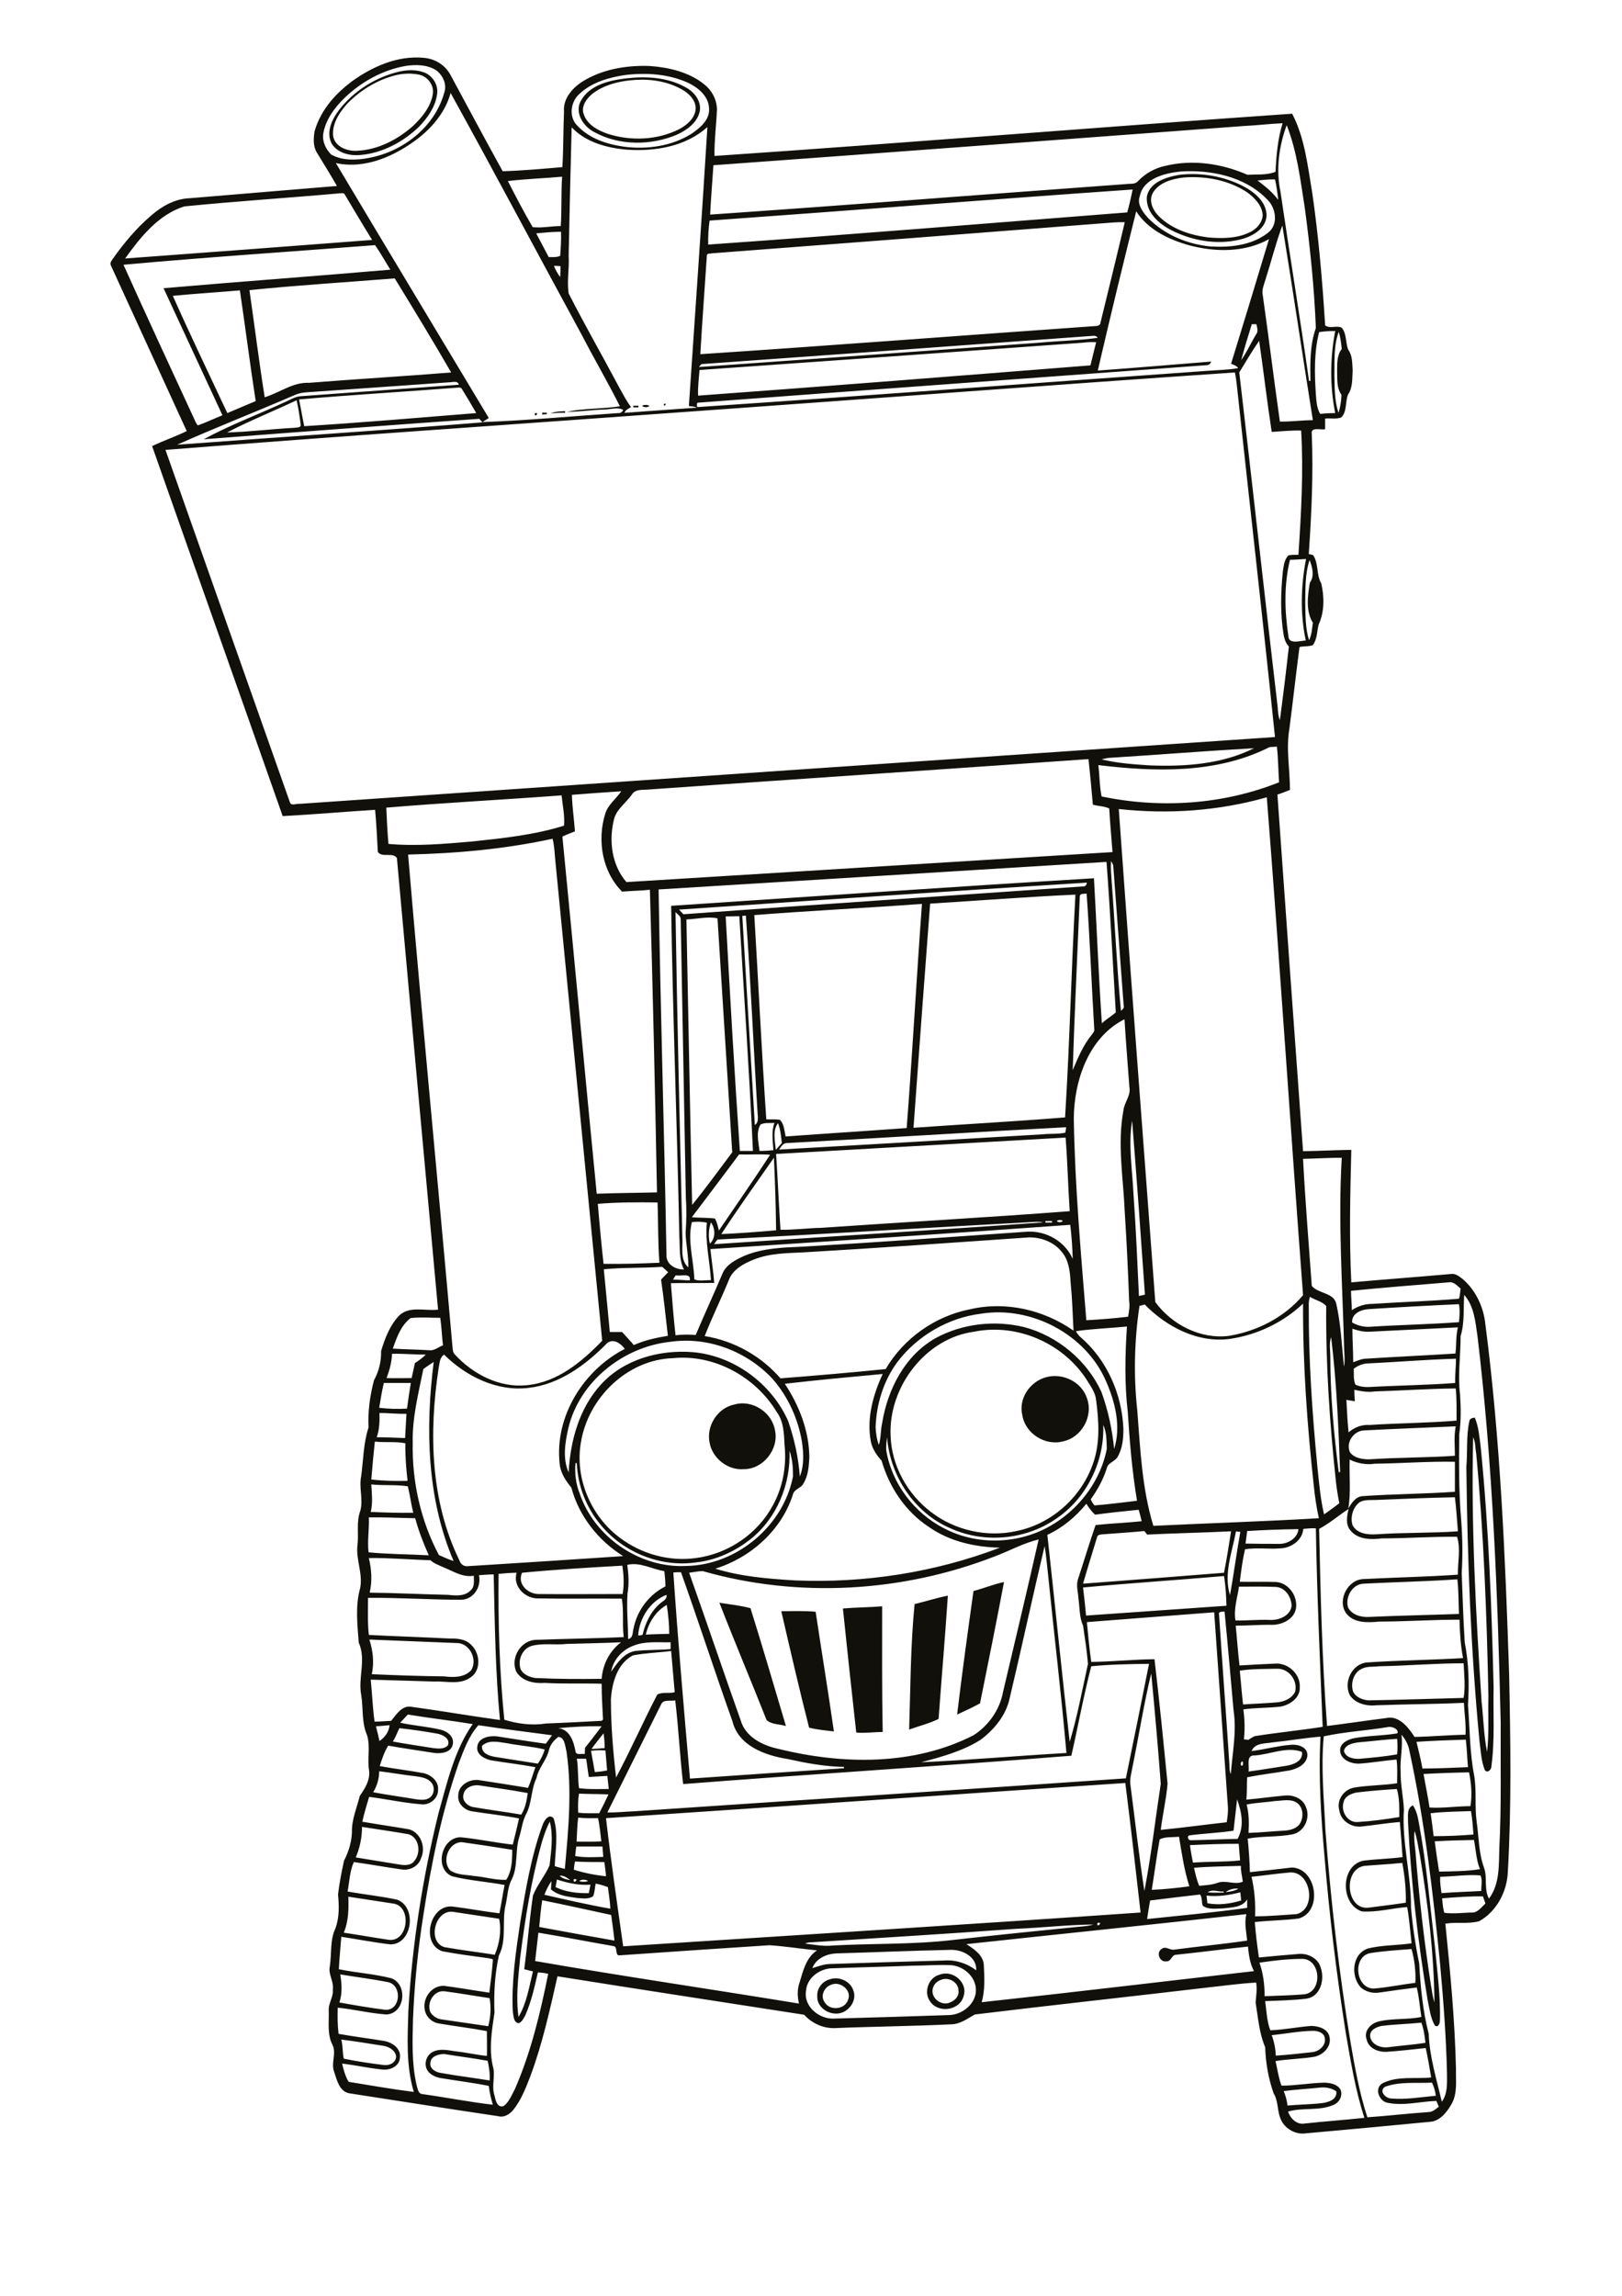 <?xml version="1.0" encoding="utf-8"?>
<!-- Generator: Adobe Illustrator 21.0.2, SVG Export Plug-In . SVG Version: 6.00 Build 0)  -->
<svg version="1.2" baseProfile="tiny" id="Layer_1" xmlns="http://www.w3.org/2000/svg" xmlns:xlink="http://www.w3.org/1999/xlink"
	 x="0px" y="0px" viewBox="0 0 595 842" overflow="scroll" xml:space="preserve">
<g>
	<path fill="#12100B" d="M304.9,727.9c-2.5,0.8-4.1,4.1-2.4,6.4c1.9,3.3,7.5,2.7,8.6-0.9C312.6,729.9,308.1,726.4,304.9,727.9
		 M304.4,725.9c3.4-1.2,7.7,0.7,8.7,4.3c1.3,3.6-1.8,7.7-5.4,8.2c-3.8,0.6-8.1-2.3-7.9-6.3C299.6,729.2,301.7,726.6,304.4,725.9
		 M345.2,726.1c-1.6,0.5-2.9,1.9-3.1,3.6c-0.5,3.4,3.6,6.2,6.6,4.6c1.7-0.7,3.2-2.3,2.9-4.3C351.6,727,348,724.9,345.2,726.1
		 M344.7,724.2c4.7-1.9,10.4,2.8,8.8,7.8c-1.3,5.2-8.9,6.5-12.1,2.3C338.6,730.9,340.5,725.2,344.7,724.2 M518.9,671.5
		c-0.3,2.4,0,4.7,0.3,7.1c1.3,16.7,3.2,33.4,5.8,50c0.3,1.9,0.6,3.9,1.2,5.8c-0.2-18.2-2.4-36.3-5.4-54.3
		C520.2,677.3,519.9,674.3,518.9,671.5 M516.5,668.2c0.1-2.1-0.6-5,1.8-6.1c1.3,1.9,1.8,4.2,2.2,6.5c2.8,15.1,4.1,30.4,5.9,45.6
		c0.8,8.9,2.1,17.9,1.8,26.9c0,0.9-0.6,2.6-1.8,1.8c-1.7-2.8-2-6.2-2.7-9.4C520.1,711.9,517.6,690.1,516.5,668.2 M286.6,590.9
		c4.2,0,8.4-0.2,12.6,0.2c2.2,14.6,4.6,29.3,6.7,43.9c-3-0.4-6.1-0.6-9.1-1.4C293.2,619.5,289.9,605.2,286.6,590.9 M309.2,589.9
		c4.8-0.4,9.6-0.4,14.4-0.8c0,15.4-0.1,30.7,0.2,46.1c-3.2,0-6.5,0.5-9.7,0.2C312.4,620.3,310.8,605.1,309.2,589.9 M263.9,587.8
		c3.8,0.6,7.7,1,11.4,2c4.5,14.3,8.7,28.8,13,43.2c-2.3-0.7-5.3-0.5-7.1-2.2C275.5,616.4,269.5,602.2,263.9,587.8 M335.5,588.3
		c4.1-1,8.1-2.3,12.2-3.1c-1,15.1-2.3,30.1-3.4,45.2c-3.4,1.7-7.2,2.6-10.8,3.9C334,618.9,334,603.5,335.5,588.3 M357.1,583.5
		c3.8-1,7.4-2.5,11.2-3.3c-2.8,14.8-5.8,29.7-8.8,44.5c-2.7,1.5-5.6,2.8-8.4,4.1C352.9,613.7,355,598.6,357.1,583.5 M540.4,527.1
		c-0.8,32.4,1,64.8,3.1,97.1c0.7,6.1,0.8,12.3,2,18.3c0.8-6.7,0.3-13.5,0.5-20.3c-0.6-29.8-1.7-59.6-4.5-89.3
		C541.1,531,541.3,528.9,540.4,527.1 M539,521.2c0.1-1,1.2-1.2,2-1.3c1.5,3.5,1.7,7.4,2.2,11.1c2.9,29.2,4,58.5,4.7,87.8
		c-0.2,9.6,0.5,19.3-0.8,28.9c0.1,1.2-1.4,2.8-2.4,1.5c-1.4-3.4-1.5-7.3-2-10.9c-3.2-33.4-4.4-66.9-4.8-100.3
		C538.4,532.3,537.8,526.7,539,521.2 M269.4,515.1c6.5-1.9,13.8,2.8,14.9,9.5c1.5,6.9-4.4,14.3-11.5,14.2c-5.8,0.5-11.5-4-12.5-9.7
		C259,522.9,263.3,516.3,269.4,515.1 M383.7,505.1c6-1.7,13,1.6,15,7.6c2.5,6.6-1.9,14.5-8.7,15.9c-6.6,1.8-14-2.9-15-9.7
		C373.6,512.9,377.8,506.7,383.7,505.1 M190,152.2C190.3,152.5,190.3,152.5,190,152.2 M196.1,151.7
		C197.9,150.6,196.5,153.6,196.1,151.7 M198.9,151.3c0.6,0,1.1,0.1,1.7,0.1c0,0.1,0,0.4,0,0.5c-0.6,0-1.1,0.1-1.7,0.1
		C198.9,151.8,198.9,151.5,198.9,151.3 M202,151.6c1.7-0.7,3.5-0.7,5.3-0.8c0,0.2,0,0.5,0,0.6C205.5,151.3,203.8,151.5,202,151.6
		 M235.6,148.8c0.7-0.4,1.8-0.4,2.6,0C237.9,149.5,235.9,149.5,235.6,148.8 M232.3,148.8c0.6,0,1.3,0,1.9,0c0,0.1,0,0.5,0,0.6
		c-0.6,0-1.3,0-1.9,0C232.3,149.3,232.3,149,232.3,148.8 M243.5,148.2C245,147.4,243.6,149.8,243.5,148.2 M250.9,147.8
		C251.2,148,251.2,148,250.9,147.8 M434.2,65.1c-4.1,0.5-8.7,1.7-11.1,5.3c-2,3.1-0.2,6.8,2.2,9.1c4.9,4.7,11.6,6.8,18.1,7.6
		c5.2,0.4,10.8,0.4,15.6-2.2c2.2-1.2,4.1-3.4,4.2-6.1c-0.3-3.6-3.1-6.4-5.9-8.4C450.5,66,442.2,64.5,434.2,65.1 M432.7,64.1
		c7.9-0.9,16.1,0.5,23.2,4.1c4.2,2.2,8.8,5.8,8.7,11c-0.3,4.5-4.6,7.1-8.4,8.3c-8.2,2.4-17.2,1.2-24.9-2.3
		c-5.2-2.3-11.1-6.7-10.6-13.1C421.7,66.8,427.9,64.9,432.7,64.1 M230.9,29.5c-4.8,0.5-9.7,1.9-13.6,4.9c-2.2,1.8-4.3,4.7-3.1,7.7
		c1.4,3.8,5.3,5.8,8.8,7c8.5,2.7,18.1,2.3,26.1-1.7c3-1.6,6.1-4.2,6.1-7.9c-0.2-3.5-3.3-5.9-6.2-7.3C243.4,29.4,237,28.8,230.9,29.5
		 M230.1,28.7c7.1-0.8,14.8-0.3,21.2,3.2c3.2,1.6,6.1,5.1,5.4,8.9c-0.9,4.2-4.7,6.9-8.4,8.6c-9.5,4-21,4.1-30.2-0.9
		c-4-2-7.4-7-5.1-11.4C216.3,31,223.8,29.4,230.1,28.7 M145.1,27.6c-6.7,1.7-12.8,5.4-17.6,10.3c-2.9,3.2-5.7,7.3-5.3,11.9
		c0.6,4,5.1,5.7,8.7,5.5c7.6-0.3,14.8-4,20.5-9c3.4-3.2,6.7-7.2,7.4-12c0.4-3.1-1.9-6.2-5-6.9C151,26.8,148,26.9,145.1,27.6
		 M146.7,26.2c2.9-0.6,5.9-0.7,8.7,0.3c3.3,1.1,5.6,4.8,4.9,8.3c-0.7,4.6-3.5,8.5-6.7,11.8c-6,5.7-13.8,9.8-22.1,10.3
		c-3.8,0.2-8.4-1.1-10.1-4.8c-1.7-4.1,0.5-8.5,3-11.8C129.9,33.2,138,28.2,146.7,26.2 M470.9,766.9c0.7,1.7,1.2,3.5,1.4,5.3
		c4.2-0.4,8.5-0.4,12.7-0.9c2.3-0.3,5.6-1.3,5.2-4.3c-1.7-1.2-3.8-1.6-5.9-1.4C479.8,766.1,475.3,766.3,470.9,766.9 M508.1,765.3
		c-2.4,1.5,0.1,4.2,2.1,4.3c5.5,0.5,11-0.5,16.5-1c-0.2-1.7-0.7-3.3-1.4-4.8C519.7,764.1,513.6,763.3,508.1,765.3 M157.9,756.5
		c-0.4,2.1,1.8,3.4,3.6,3.7c6,1.1,12.1,1.8,18.1,2.8c0.2-2.4-0.2-4.8-0.7-7.2c-5.3-1-10.6-1.6-15.9-2.5
		C160.9,753.3,158,754.1,157.9,756.5 M125.2,748c0.6,2.3,0.4,4.7,0.9,7c4.8,1,9.6,1.7,14.4,2.3c2.2,0.4,4.8-0.7,4.8-3.2
		c-0.4-2.4-3-3.7-5.3-3.9C135.1,749.4,130.1,748.6,125.2,748 M466.5,746.4c0.9,2.4,1.4,4.9,1.5,7.5c4.5-0.3,9-0.8,13.5-1.3
		c2.4-0.3,4.9-2.4,4.5-5c-0.2-2.2-2.8-2.9-4.6-2.8C476.4,744.9,471.4,745.9,466.5,746.4 M506.8,743c-1.9,0.4-4.2,1.4-4.2,3.6
		c0.2,3.2,3.9,4.6,6.7,4.2c4.5-0.6,9.1-0.9,13.6-1.6c-0.3-2.5-0.6-5-1.5-7.4C516.5,742.3,511.6,742.4,506.8,743 M157.9,738
		c0.9,1.4,2.4,2.4,4.1,2.6c5.7,0.8,11.4,1.7,17.1,2.5c0.9-3.4,1.1-6.9,0.5-10.3c-5.5-0.8-11-1.8-16.5-2.5
		C159.1,729.8,156.4,734.6,157.9,738 M124.8,724.1c0.6,3.4,0.8,7-0.3,10.3c5.6,1,11.3,2,17,2.7c5.4,0.1,6.1-8.7,1.1-10.1
		C136.7,725.8,130.7,725.1,124.8,724.1 M334.9,720.9c-10.2,0.4-20.3,0.6-30.5,1c-4.2,0.5-8.4,3.7-8.7,8.1
		c-1.1,5.8,4.9,10.7,10.4,10.3c14.1-0.4,28.3-0.8,42.4-1.3c4.8-0.3,9.6-4.3,9.5-9.3c-0.1-4.9-4.7-8.8-9.4-9
		C344,720.5,339.5,720.9,334.9,720.9 M462,719.8c1.4,3.9,1.9,8.1,1.9,12.3c4.9-0.2,9.7-0.3,14.6-0.7c6.7-0.9,6.1-12.7-0.6-13
		C472.6,718.4,467.3,719,462,719.8 M502.6,716.3c-6.5,1.3-5.4,12.8,1.2,13c5.2-0.4,10.3-1.5,15.4-2.1c0.2-4.2-0.3-8.4-1.4-12.4
		C512.7,715.2,507.6,715.5,502.6,716.3 M306.7,716.4c-3.6,0.2-7.4,1.9-8.7,5.4c2-0.6,4-1.4,6.1-1.5c14.1-0.5,28.3-0.9,42.4-1.3
		c4.2-0.3,8.3,1.1,11.6,3.6c0.3-5-5.2-7.7-9.5-7.5C334.6,715.4,320.7,716,306.7,716.4 M197.5,708.8c-0.4,3.5-0.8,6.9-1.2,10.4
		c32.2,5.6,64.5,10.3,96.8,15.6c-0.6-2.5-0.7-5.2,0.2-7.7c1.3-4.3,2.4-9.2,6.4-11.8c-5.8-0.6-11.6-1.5-17.4-1.9
		c-18.3,1.2-36.6,2.4-54.9,3.7c-2.1,0.3-0.5-3.3-2.5-3.4C215.7,712.1,206.6,710.3,197.5,708.8 M372.5,707.4
		c-24.8,1.8-49.6,3.3-74.4,4.9c-1,0-1.9,0.1-2.8,0.5c3.4,0.4,6.8,1.1,10.2,0.7c14.9-0.8,29.8-0.3,44.7-2.1
		c14.9-1.7,29.9-3.2,44.8-4.7c2.1-0.2,4.2-0.3,6.1-0.9C391.6,705.9,382.1,707,372.5,707.4 M402.6,705.2
		C402.1,707.5,404.9,704.7,402.6,705.2 M354.5,713c2.8,1.8,6.2,4,6.4,7.7c0.2,4.5,0.5,9.2-0.8,13.6c33.3-3.6,66.6-7.6,99.9-11.4
		c-1.5-2.8-1.9-5.9-2.2-9c-8.8,0.9-17.6,2.1-26.4,3c-1.6,0-1.8,2.6-3.5,2.4c-2.5,0.5-3.9-3.3-1.8-4.5c1.5-1.3,3.1,0.6,4.8,0.2
		c8.9-1.2,17.8-2,26.6-3.3c-0.3-3.2-1.1-6.4-0.3-9.7C423,705.8,388.8,709.3,354.5,713 M163,714.1c6.1,1.1,12.3,1.8,18.5,2.8
		c1.7-4.1,2.5-8.7,1.6-13.2c-5.5-0.8-11.1-1.7-16.6-2.5C159.7,699.9,156.5,712,163,714.1 M198.9,696.9c-0.5,3.2-0.8,6.5-1.1,9.8
		c9.2,1.7,18.4,3.4,27.6,5c-0.3-3.1-0.8-6.3-1.2-9.4C215.8,700.5,207.4,698.6,198.9,696.9 M529,696.2c0.2,1.8,0.3,3.6,0.8,5.3
		c3.6,0.5,7.2-0.1,10.8-0.1c1.8-0.4,3-2.1,4.3-3.3c-0.3-0.9-0.6-1.7-0.9-2.6C539,695.4,534,695.8,529,696.2 M127.8,695.6
		c0.1,4.4,0.1,9-1.7,13.2c5.5,0.8,10.9,1.8,16.4,2.6c7.3,1.1,8.8-12.5,1.6-13.3C138.7,697.3,133.2,696.4,127.8,695.6 M457,695.3
		C457.3,695.5,457.3,695.5,457,695.3 M421.9,697c-0.4,2.3-0.8,4.6-1.1,6.8c12.3-1.3,24.5-2.4,36.7-4.1c0-1,0-2.1,0-3.1
		c-1.8,3-5.7,2.9-8.8,3.3c-2.5,0-5.4,0.6-7.5-1c-0.5-1.3-0.1-3-1-4.1C434.2,695.5,428.1,696.2,421.9,697 M442.6,695.2
		c0.1,0.9,0.2,1.9,0.3,2.8c4.1,0.8,8.4,0.2,12.4-1c-0.1-1-0.2-2-0.3-3C451,695,446.8,695.7,442.6,695.2 M443,694
		c1.9,0.2,3.9,0.1,5.9,0.1l0-0.4C446.9,693.9,444.8,692.7,443,694 M449.6,693.9c1.6-0.1,3.2-0.4,4.7-1.2
		C452.6,692.4,450.9,693,449.6,693.9 M199.7,694.9c8,1.8,16.1,3.7,24.2,5.1c-0.1-2.6-0.6-5.3-0.9-7.9c-1.5-0.6-3-1-4.5-1.3
		c-0.3,1.5-0.3,3.1-0.9,4.6c-1.6,1.2-3.8,0.8-5.7,0.7c-3.4-0.5-7.1-0.8-9.8-3.2c0.1-1,0.1-2,0.2-3
		C201.2,691.4,200.4,693.1,199.7,694.9 M212.5,689.9c1,0.3,2.2,0.3,3.2,0C215.1,689.2,213,689.2,212.5,689.9 M204.3,689.3
		c-0.2,0.9-0.3,1.9-0.5,2.8c3.8,1.8,8,2.3,12.2,2.2c0.2-1,0.4-2.1,0.6-3.1C212.4,691.5,208.2,690.6,204.3,689.3 M210.5,689.2
		C210,691.5,212.9,688.7,210.5,689.2 M209.5,689.3C209.7,689.5,209.7,689.5,209.5,689.3 M205.3,687.9c1,1.1,2.5,1.4,3.9,1.6
		C208,688.7,206.8,687.7,205.3,687.9 M528.3,688.3c-0.1,2,0.2,4,0.5,6c4.8-0.4,9.7-0.5,14.6-0.8c-0.1-1.9,0.5-4-0.3-5.7
		C538.2,687.4,533.2,688.2,528.3,688.3 M459.1,688.3c1.1,4.8,1.5,9.6,1.3,14.5c5.1,0,10.2-0.5,15.2-0.8c7.4-1.8,5.4-15.5-2.2-15.3
		C468.6,687.1,463.9,687.8,459.1,688.3 M438,685c0.5,2.2,1,4.5,1.9,6.6c2.3-0.2,4.6-0.3,6.8-1.1c3-1.1,6.2,0.9,9.2-0.4
		c-0.2-1.9-0.8-3.8-0.7-5.8C449.4,684.5,443.7,684.5,438,685 M500.5,684.3c-8,1.2-6.7,16.5,1.7,15.3c4.5-0.6,9-1.1,13.5-1.8
		c0.1-4.9-0.4-9.8-1.3-14.6C509.8,683.7,505.2,683.9,500.5,684.3 M210.9,682.7c-0.2,1-0.3,2-0.4,3c3.8,1.2,7.8,2,11.8,2.4
		c-0.1-1.7-0.4-3.5-0.6-5.2C218.1,682.9,214.5,682.9,210.9,682.7 M211.4,677.2c-0.2,1.2-0.3,2.4-0.4,3.5c3.4,0.6,6.9,0.4,10.3,0.3
		c-0.1-1.3-0.2-2.6-0.3-3.8C217.8,677.2,214.6,677.2,211.4,677.2 M436.5,676.7c0.3,2.2,0.7,4.3,1.1,6.4c5.8-0.4,11.6-0.2,17.3-0.8
		c-0.2-2-0.3-4.1-0.5-6.1C448.4,676.2,442.5,676.4,436.5,676.7 M165.1,685.9c2.5,1.8,5.8,1.6,8.7,2.1c4,0.3,7.9,1.6,11.9,1.4
		c2.1-3.2,2.2-7.3,2.2-11c-6.1-1-12.3-1.9-18.5-2.8C164.5,675.6,162,682.5,165.1,685.9 M526.3,675.3c0.5,3.7,1,7.4,1.6,11.1
		c5-0.1,10.1-0.1,15-0.9c-1.4-3.4-1.5-7.1-2.2-10.7C535.9,674.9,531.1,675,526.3,675.3 M425.4,674.6c-1.1,6.1-1.9,12.3-2.9,18.5
		c4.6-0.2,9.2-0.7,13.8-1.3c-1.9-5.9-2.8-12.1-3.8-18.2C430.2,673.9,427.4,673.5,425.4,674.6 M132.8,670c0,3.9-0.8,7.7-2.3,11.2
		c5.3,0.9,10.6,1.7,16,2.6c1.8,0.3,4.1,0.5,5.4-1.2c2.6-2.9,2-8.6-2-9.9C144.2,671.7,138.5,670.9,132.8,670 M201.7,668.1
		c-1.3,2.3-2.1,4.9-2.9,7.4c-3.9,13.9-6.2,28.2-8,42.6c-0.7,7.2-1.6,14.4-0.6,21.6c3-5,3.9-11,5.3-16.7c-1.1-0.3-2.2-0.5-3.2-0.8
		c1.2-9,1.9-18,3.2-27c1.5-3.9,4.4-7.2,6.1-11.1C202.2,678.8,203,673.3,201.7,668.1 M211.5,675.4c3,0,6.1,0.1,9.1-0.1
		c-0.4-2.9-0.6-5.7-1.2-8.5c-2.4,0-4.9,0.1-7.3-0.2C211.7,669.4,211.7,672.4,211.5,675.4 M524.8,665c0.4,2.8,0.8,5.6,1.1,8.4
		c4.9,0,9.8-0.2,14.6-0.6c-0.2-2.9-0.4-5.8-0.9-8.6C534.6,664.4,529.7,664.4,524.8,665 M467.9,660.5c-3.5,0.5-7.1,0.6-10.6,1.3
		c0.9,3.4,0.9,6.9,0.7,10.4c4.3-0.1,8.5-0.6,12.8-0.8c2-0.1,4.2-0.5,5.7-2.1c1.8-2.3,1.8-6.3-0.7-8.1
		C473.5,659.6,470.5,660.4,467.9,660.5 M453.8,659.9c-0.4,3.8-0.9,7.7-1.3,11.5c-5.3,0.8-10.7,1-16.1,1.7c-1.1,0.1-0.6,1.9,0.4,1.8
		c5.7-0.1,11.5-0.4,17.2-0.5C456.5,669.7,455.5,664.6,453.8,659.9 M212.4,657.8c-0.4,2.3-0.4,4.6-0.3,7c2.5,0.3,5.1,0.2,7.7,0.2
		c1.2-2.3,2.3-4.5,3.4-6.9C219.6,657.9,216,658,212.4,657.8 M497.6,657.4c-1.9,0.4-4.2,1.3-4.7,3.4c-1.2,3.5,1.5,7.9,5.4,7.4
		c5-0.3,10-1,15-1.8c0-3.5,0.1-7-0.9-10.3C507.5,656.4,502.5,656.8,497.6,657.4 M170,658.2c-0.6,2.4,1.8,4.4,4,4.6
		c5.7,1,11.5,1.7,17.2,2.7c1.5-2.4,2-5.1,2.4-7.9c-5.9-1.1-11.8-1.9-17.7-2.8C173.4,654.4,170.4,655.6,170,658.2 M222.3,666.8
		c1.8,15.7,4.1,31.4,6.3,47c63.3-4.1,126.6-8,189.8-12.4c-1.8-15.8-3.6-31.7-5.6-47.5C349.4,658.1,285.9,662.6,222.3,666.8
		 M522.2,650.6c0.7,4.1,1.6,8.2,2.2,12.3c5,0.3,10-0.5,15-0.5c0.7-4.1,0.3-8.4-0.5-12.4C533.3,650.1,527.8,650.3,522.2,650.6
		 M139.1,649.6c0,2.7-0.8,5.4-2.2,7.7c5.3,1,10.6,1.7,15.9,2.6c1.6,0.2,3.4,0.4,4.8-0.6c1.9-1.3,2-4.4,0.3-5.9
		c-1.5-1.5-3.7-1.7-5.7-2C147.7,650.9,143.4,650.1,139.1,649.6 M455.4,647.6c0.7,0,0.7-1.2,0.4-1.6C455.1,646,455,647.2,455.4,647.6
		 M211.6,645c0.6,3.6,0.3,7.2,0.8,10.8c3.6,0.5,7.3,0.3,10.9,0.3c-0.2-1.6-0.3-3.2-0.5-4.8c-2.3,0.1-4.6,0.3-6.8,0.4
		c-0.4-2.2-0.6-4.5-1-6.7C213.8,645,212.7,645,211.6,645 M460.3,643.8c-3.4-0.2-1.9,3.8-2.3,5.9c4.6-0.6,9.2-1.4,13.8-2.1
		c2.7-0.4,6.3-1.8,5.8-5.1C472.1,640.4,466.1,643.4,460.3,643.8 M216.8,642.1c0.5,2.6,0.9,5.2,1.4,7.8c1.5-0.1,3-0.3,4.5-0.6
		c-0.2-2.4-0.4-4.9-0.6-7.3C220.2,641.8,218.5,641.9,216.8,642.1 M176.8,640.3c-0.2,2.7,2.5,3.6,4.6,4c5.3,0.8,10.6,1.7,15.9,2.5
		c1.1-1.6,2-3.3,2.5-5.2c-4.6-1.1-9.3-1.4-13.9-2.3C182.9,638.9,179.3,637.9,176.8,640.3 M519.6,638.8c0.8,3.2,1.6,6.5,2.2,9.8
		c5.5,0,11.1-0.3,16.7-0.5c-0.3-3.4-0.4-6.8-0.8-10.1C531.6,638.2,525.6,638.4,519.6,638.8 M498.3,639c-2,0.3-4.9,0.8-5.3,3.2
		c0.7,2.5,3.8,3,6,2.8c4.5-0.4,9-0.8,13.5-1.6c0.2-1.9,0.2-3.8,0-5.7C507.7,638,503,638.6,498.3,639 M201.4,641.7
		c-0.8,3.8-3.8,6.5-4.6,10.4c-2.1,4.3-1.6,9.4-4,13.6c-1.2,2.5-1.5,5.4-2.3,8c-1.6,5-0.4,10.6-2.7,15.4c-1.5,2.7-1.6,6-2.2,9
		c-1.7,6.3,0.5,13.1-2.6,19.1c-1.5,6.8-1.9,13.9-1.6,20.9c-1,6.7-2.2,13.8-0.4,20.5c0.6,3.3-0.7,6.6,0.4,9.9
		c0.4,1.7,0.9,4.6,3.3,3.9c2.1-1.5,3-4.1,4.2-6.3c5.9-13.5,9.3-27.9,12.2-42.2c-1.2-0.3-2.5-0.5-3.8-0.5c-1.2,5.3-2.4,10.7-4.6,15.7
		c-0.6,1.1-1.2,2.4-2.4,2.9c-2-0.2-1.9-2.8-2.2-4.4c-0.5-10.8,1.1-21.6,2.7-32.4c2-12.1,4-24.3,8.2-35.8c0.5-1.6,2.4-4.6,4.1-2.5
		c1.8,5.6,0.6,11.7,0.4,17.5c1.2,0.4,2.5,0.7,3.7,1c1.3-14.3,2.7-28.8,0.6-43.1c-0.5-1.8-0.6-5.2-3-5.3
		C203.2,638.2,201.9,639.8,201.4,641.7 M514.1,636.2c0.6,4.5-0.6,9-0.3,13.5c-0.1,4.7,1,9.3,1.2,14c-0.8,12.1,2.7,23.9,2.6,35.9
		c0.6,6.9,1.6,13.7,3,20.4c0.5,8.7,1.3,17.4,3.5,25.9c0.3,8.5,2.9,16.7,4.8,24.9c2.2-3,1.9-6.8,1.9-10.3
		c-0.3-13.3-1.3-26.7-2.5-39.9c-2.6-26.4-5.7-52.7-11.3-78.6C516.6,639.8,515.5,637.8,514.1,636.2 M466.9,639
		c-2.8,0.5-6.5,0.1-7.8,3.2c4.8-0.6,9.5-1.9,14.3-2.3c2.5-0.3,6.3,0.7,6.2,3.9c-0.3,3.3-3.7,4.9-6.6,5.5c-5.2,0.9-10.4,1.5-15.5,2.5
		c-0.2,2.7,0,5.4-0.3,8.2c4.8-0.4,9.5-1.1,14.2-1.5c3-0.3,6.5,1.1,7.6,4.1c1.8,3.9-0.4,9.1-4.7,10.1c-5.5,1.1-11.1,0.6-16.6,1.6
		c0.4,4.1,0.7,8.2,0.8,12.3c5.1-0.5,10.3-1.1,15.4-1.7c9.2,0.3,11.4,16.2,2.5,18.7c-5.3,0.7-10.7,0.7-16.1,1.3
		c0.3,4.3,0.9,8.7,1.5,13c4.9-0.5,9.7-0.9,14.6-1.3c3.4-0.3,7.2,1.6,8.1,5.1c1.5,4.3-0.1,10.5-5.2,11.3c-5,0.6-10.1,0.7-15.2,0.9
		c0.5,3.5,0.6,7.4,1.9,10.7c5-0.2,9.9-1.2,14.9-1.6c2.7,0,6.2,1,6.8,4c0.8,3.5-2.2,6.6-5.5,7.3c-4.7,0.8-9.6,0.8-14.3,1.6
		c0.7,3,1.1,6.1,2.2,9c5.3,0,10.5-1,15.8-1.1c2.1,0.1,4.6,0.5,5.8,2.5c1,2.1-0.3,4.7-2.4,5.6c-5.3,2.4-11.3,0.9-16.8,2.5
		c0.8,2.5,3.2,4.9,6,4.4c7.3-0.8,14.7-1.3,22-2.1c-3.3-10.1-5-20.6-6.8-31c-3.4-21.4-6-42.9-7.8-64.4c-1.3-14.7-2.3-29.6-1.5-44.4
		C478.5,637.4,472.7,638.4,466.9,639 M217,641.4c1.6,0,3.2-0.2,4.8-0.3c0-1.8-0.1-3.6-0.4-5.4C219.9,637.6,218.4,639.4,217,641.4
		 M146.5,633.8c-0.8,1.6-1.4,3.4-2.4,4.9c4.9,0.9,9.8,1.6,14.8,2.4c1.8,0.2,4,0.5,5.4-1c1-2.5-1.9-3.9-3.9-4.3
		C155.8,635,151.2,634.3,146.5,633.8 M509.1,633.4c-7.8,1.3-15.8,1.7-23.5,3.4c-1.1,11.4,0.1,22.9,0.6,34.4c2,26.2,5,52.3,9.3,78.3
		c1.6,9.1,3.2,18.2,6.1,27c7.5-0.5,14.9-1.4,22.3-1.9c1.6,0,2.8-1.1,3.9-2c-0.3-0.7-0.6-1.4-0.9-2.1c-5.9,0.2-11.9,1.9-17.8,0.7
		c-3.3-0.5-5.2-5.6-1.7-7.3c5.4-2.6,11.7-1.4,17.6-2c-0.6-3.6-1.2-7.2-2-10.8c-4.8,0.5-9.7,1.1-14.5,1.4c-3,0.1-6.5-1.3-7.2-4.6
		c-1.1-3,1.5-5.8,4.3-6.5c5.2-1.3,10.6-0.6,15.8-1.7c-0.6-3.6-0.8-7.3-1.7-10.8c-4.7,0.6-9.4,1.2-14,1.9c-2.3,0.3-4.8-0.4-6.5-1.9
		c-3.8-4.1-3.3-12.3,2.6-14.3c5.2-1.3,10.7-1.1,16-1.9c-0.5-4.4-0.8-8.9-1.6-13.3c-5.5,0.4-11,2-16.6,1.6c-7.9-2.5-8-16.8,0.5-18.6
		c4.8-0.6,9.6-0.7,14.4-1.3c-0.3-4.3-0.6-8.6-1-12.9c-4.8,0.4-9.6,1.2-14.4,1.7c-3.6,0.2-7.3-2.2-7.8-6c-1.1-3.8,1.7-7.6,5.4-8.3
		c5.2-0.9,10.6-0.8,15.8-1.6c0-2.9,0.2-5.8-0.2-8.7c-4.6,0.4-9.1,1.2-13.7,1.5c-3,0.1-6.8-1.4-7-4.7c-0.2-2.7,2.7-4.1,5-4.6
		c5.3-1,10.7-0.9,16-1.8C513.3,634.1,510.4,633,509.1,633.4 M204.7,633.8c4.3,0.4,5.7,4.8,6.4,8.4c0.1,1.7,2.2,0.8,3.4,1.1
		c0-0.8,0.1-1.5,0.1-2.3c2.1-2.6,4.1-5.2,6.1-7.9C215.4,633,210,633.3,204.7,633.8 M175.5,632.7c-3.5,3.9-5.3,9-7.2,13.9
		c-6.3,18.1-10.1,36.9-13,55.8c-2,12.6-3.3,25.4-3.8,38.2c-0.2,8-0.5,16.1,1.3,24c0.4,1.2,0.5,3.3,2.2,3.4
		c8.6,1.2,17.1,2.9,25.8,3.9c-0.7-2.2-1.2-4.5-1.5-6.9c-5.9-1.2-11.8-1.9-17.8-2.9c-2.1-0.4-4.3-1.5-5.1-3.6c-0.8-2.3,0.3-5,2.4-6
		c2.6-1.3,5.5-0.6,8.2-0.2c3.9,0.4,7.7,1.3,11.6,1.7c0.1-3,0-6.1,0-9.1c-5.8-1.1-11.8-1.8-17.6-2.8c-2.6-0.4-4.8-2.5-5.2-5.1
		c-0.8-4.3,2.6-8.9,7.1-8.7c5.5,0.7,11.1,1.7,16.6,2.5c0.5-3.9,1-7.9,1.3-11.8c0.2-0.7-0.9-0.6-1.4-0.8c-5.7-0.8-11.5-1.5-17.2-2.6
		c-7.9-2.8-4.6-17.1,3.7-16.4c5.8,0.7,11.5,1.8,17.3,2.5c0.7-3.4,1.2-6.9,1.9-10.4c-6.4-1.2-13-1.6-19.3-3.2
		c-6.6-2.8-3.9-14.2,3.1-14.3c6.4,0.6,12.8,2,19.2,2.7c0.8-3.2,1.6-6.4,2.3-9.6c-5.7-1.1-11.5-1.7-17.2-2.6
		c-2.8-0.4-5.4-2.8-5.1-5.8c0-3.7,3.9-6,7.3-5.7c6.1,0.9,12.2,1.9,18.3,2.9c1.1-2.5,1.8-5.1,2.7-7.6c-5.4-1-10.8-1.6-16.2-2.5
		c-2.4-0.5-5.6-2.1-5.1-5.1c0.4-3.3,4.5-4,7.2-3.7c6,0.9,11.9,1.9,17.9,2.7c0.8-1,1.5-2,2.3-3.1
		C193.5,635.2,184.5,634.1,175.5,632.7 M137.9,633.1c0.5,1.8,0.9,3.6,1.3,5.4c2-1.3,3.5-3.4,3.7-5.8
		C141.2,632.9,139.5,633,137.9,633.1 M146.8,631.8c5,1.1,10.1,1.4,15,2.6c2.4,0.6,4.9,2.6,4.3,5.3c-0.5,3-4.2,3.5-6.7,3.2
		c-5.7-0.9-11.4-1.7-17-2.7c-1.4,2.3-2.3,4.9-3.1,7.5c5.3,1,10.8,1.6,16.1,2.6c2.7,0.6,5.5,2.9,5.3,5.9c0.2,3.3-3.1,6-6.3,5.5
		c-6.4-0.5-12.6-1.9-19-2.7c-0.9,3-1.8,6-2.5,9.1c5.7,1,11.5,1.8,17.2,2.8c4.4,1.3,6.2,6.8,4.3,10.7c-0.9,2.9-4.2,4.5-7.1,4
		c-5.8-0.8-11.6-1.9-17.5-2.7c-1.5,3.2-1.6,7.2-2.3,10.8c6.1,1.1,12.2,1.7,18.2,3c7.3,2.7,5.6,16.3-2.4,16.4
		c-6.1-0.7-12.1-1.9-18.1-2.8c-0.3,4-0.7,7.9-0.9,11.9c6.3,1.3,12.9,1.7,19.2,3.3c6.2,2.2,5.1,12.9-1.7,13.3
		c-6-0.4-11.9-1.9-17.9-2.5c-0.1,3.2-0.1,6.4,0.3,9.6c5.6,1,11.2,1.7,16.7,2.6c3,0.5,6.3,2.8,5.8,6.2c-0.2,3.1-3.6,4.6-6.4,4.3
		c-5-0.5-9.8-1.6-14.8-2.2c0.5,2.3,1.2,4.7,2.4,6.7c8,1.3,15.9,2.7,23.9,3.7c-2.9-9.6-2.3-19.9-2-29.8c1.4-24.3,5.2-48.5,11-72.2
		c3.2-11.3,5.8-23.2,12.6-32.9c-7.9-1.3-15.9-2.2-23.8-3.5C148.7,629.8,147.7,630.8,146.8,631.8 M415.5,647.7
		c-0.4,2.4-1.2,4.7-0.8,7.1c1.7,12.9,3.1,25.8,5.1,38.7c2.5-13,4-26.2,6-39.3c-1-13.5-2.2-27-3.5-40.5
		C419.6,624.9,417.8,636.4,415.5,647.7 M454.8,612.7c0.4,4.1,0.7,8.2,1.2,12.4c4.2-0.3,8.5-0.4,12.8-0.8c2.5-0.3,5.2-1.5,6.3-3.9
		c1-4.1-2.3-8.5-6.6-8.4C463.9,612.1,459.3,612,454.8,612.7 M505.8,611.1c-2.1,0.3-4.3-0.1-6.2,0.9c-3,1.3-4.2,5.2-3.3,8.2
		c0.9,2.2,3.4,3.2,5.7,3.4c11.6-0.2,23.3-0.6,34.9-0.9c0.7-4.2,0.2-8.4,0-12.7C526.5,610,516.2,610.9,505.8,611.1 M400.3,611.1
		c-2.8,10.8-4.8,21.9-7.3,32.8c-47.4,3.8-95,6.7-142.4,10.4c-1.2-10.2-1.7-20.5-2.9-30.7c-1.7,0.4-4.4-0.5-5.2,1.5
		c-6.6,13.2-13.1,26.4-19.7,39.6c3.2,0.1,6.3-0.3,9.5-0.4c60.2-4.1,120.5-7.9,180.7-12.1c2.9-14,5.7-28,8.5-42
		C414.4,610.3,407.2,610.4,400.3,611.1 M232.2,607.1c-5.8,3-7.7,10.1-8.1,16.1c0,9.6,0.8,19.2,1.9,28.7c5.3-10,9.9-20.4,15.1-30.4
		c1.8-1.1,4.3-0.3,6.4-0.9c-0.4-5-0.9-10.1-1.3-15.1C241.5,606.1,236.8,606.2,232.2,607.1 M232.5,603.5c-4.2,1.5-7.6,5.2-8.3,9.6
		c2.2-3.2,4.6-6.8,8.7-7.6c4.3-0.5,8.7-0.3,13.1-0.7c0-0.8,0-1.7,0-2.5C241.5,602.4,236.8,601.8,232.5,603.5 M207.9,602.9
		c-4.3,0.5-8.6-0.4-12.8,0.7c-3.5,1-5.3,5.2-4.1,8.6c1,2,3.3,2.9,5.4,3.2c8.1,0.4,16.2,0.4,24.3,0.3c0.4-5.3,2.9-10.2,7.1-13.4
		C221.2,602.6,214.5,602.7,207.9,602.9 M135.5,601.3c1.3,4.1,1.8,8.4,0.9,12.7c8.8,0.4,17.7,0.7,26.5,0.8c3.4,0.4,7.3,0.5,9.9-2.2
		c2.4-3.7-0.2-9.5-4.6-10C157.3,602.2,146.4,601.7,135.5,601.3 M447.2,592.3c1.2,18.3,2.6,36.6,3.8,55c0,1.1,0,2.3,0.5,3.3
		c0.6-7.8,2.2-15.6,1-23.4c-1.1-12.1-2.1-24.1-3.3-36.2C448.4,591.2,446.8,590.8,447.2,592.3 M398.7,594.9c0.5,4.9,0.9,9.7,1.6,14.6
		c7.8-0.1,15.5-0.9,23.2-1c1.8,15.2,3.3,30.4,4.8,45.7c-0.5,5.7-1.8,11.2-2.5,16.9c8.1-0.8,16.1-1.9,24.2-2.8c0.3-2,0.6-4.1,0.4-6.1
		c-1.7-23.6-3.3-47.3-5-70.9C429.9,592.5,414.3,593.7,398.7,594.9 M236.9,599.5c2.9-0.2,5.7-0.2,8.6-0.3c0-3.6-0.4-7.1-0.9-10.6
		C240.6,590.8,237.9,595.1,236.9,599.5 M234.1,599.8c0.4,0,1.2-0.1,1.6-0.2c1-4.3,3-8.6,6.4-11.5c1-0.9,2.7-1.5,2.4-3.2
		C238.5,587.2,234.5,593.5,234.1,599.8 M454.5,581.9c-0.6,4.1-2,8.2-1.3,12.4c4.2,0.1,8.4-0.4,12.6-0.2c3.3,0.2,7.6-1.5,8-5.2
		c-0.1-3.3-2.4-6.8-5.9-6.9C463.5,581.8,459,581.9,454.5,581.9 M500.3,580.8c-4.2,0.1-6.9,4.9-5.8,8.7c1.4,2.8,4.9,3.7,7.8,3.5
		c11-0.5,22-0.7,32.9-1.1c-0.2-4.2-0.1-8.5-0.6-12.7C523.2,580,511.7,580.2,500.3,580.8 M397.3,582.2c0.4,3.4,0.8,6.9,1.1,10.3
		c17.2-1.2,34.3-2.4,51.5-3.6c-0.1-3.6-0.3-7.3-0.9-10.9C431.8,579.5,414.5,580.6,397.3,582.2 M175.7,577.7c0.9,4.2-1.8,8.7-6.3,9
		c-11.5,0-22.9-0.8-34.4-0.7c0,4.5-0.2,9.1,0.3,13.6c9.7,0.5,19.4,0.8,29.1,1.3c2.9,0,6.1,0,8.3,2.2c3.4,3,4,9.4-0.1,12.1
		c-3.9,2.8-8.8,1.3-13.2,1.5c-7.8-0.2-15.6-0.5-23.4-0.7c0.5,5.1,0.7,10.3,1.4,15.4c2,0,4.1-0.2,6.1-0.3c1.8-2.2,3.8-5.5,7-5.2
		c11,1.5,21.9,3.4,32.9,4.9c-1.7-17.8-1.9-35.6-2.3-53.4C179.2,577.4,177.5,577.6,175.7,577.7 M247,576.7
		c1.7,25.2,3.9,50.4,6.1,75.6c18.8-1.3,37.7-2.6,56.5-3.8c0-0.1,0-0.4,0-0.5c-7-0.1-13.9-1.4-20.7-2.9c-8.2-1.3-18-4.8-20.2-13.8
		c-6.5-18.2-12.4-36.5-18.9-54.7C248.9,576.6,248,576.6,247,576.7 M182.9,577.2c-0.2,17.8,0.3,35.7,2.1,53.5
		c4.8,1.5,10.2,2.2,15.2,1.4c6.8-0.3,13.7-0.6,20.5-1c0.1-0.1,0.4-0.3,0.5-0.5c-0.2-4.4-0.5-8.7-0.5-13.1c-7-0.2-14,0.1-20.9-0.3
		c-3.8,0.3-8.3-0.6-10.4-4.1c-2.3-5.1,1.7-11.7,7.4-11.7c10.7-0.4,21.3-0.5,32-1c-0.6-4.7,0.1-9.4-0.7-14.1
		c-10.4-0.1-20.9,0.1-31.3-0.1c-4.6-0.3-8.7-4.6-7.3-9.4C187.4,576.8,185.1,577,182.9,577.2 M191.5,576.8c-1.8,4,1.9,7.6,5.8,7.8
		c10.4,0.1,20.7,0,31.1,0c0.6-3.4,0.4-7-0.1-10.4C216.1,574.9,203.8,575.6,191.5,576.8 M230.1,573.9c0.5,3.5,0.7,7,0.1,10.4
		c-0.4,5.6,0.2,11.2,0.2,16.8c1.9-0.3,1.6-2.5,2-3.9c1.3-6.6,5.7-12.4,11.7-15.4c0-1.9-0.2-3.7-0.4-5.6
		C239.1,575.5,234.9,572.8,230.1,573.9 M135.3,571.4c1,4.1,1.3,8.5,0.3,12.7c9.6,0.1,19.2,0.6,28.8,0.8c2.8,0.3,6.2,0.6,8.3-1.7
		c1.5-1.3,1.1-3.5,1.1-5.3c-4,0.7-7.4-1.6-10.9-3c-1.7-0.8-3.6-1.4-5-2.7C150.4,572,142.9,571.3,135.3,571.4 M370.4,622.7
		c-1.3,6.3-5.6,11.5-10.6,15.3c-6.6,4.2-14.3,6.3-21.9,8.3c17.8-0.8,35.5-2.4,53.3-3.4c-1.9-21.7-4.5-43.3-6.7-65
		c-0.4-3.6-0.7-7.3-1.3-10.9C378.8,585.5,374.8,604.2,370.4,622.7 M364.9,570.8c-33.9,13.2-72.1,15.4-107.1,5.4
		c-1.7,0-3.4,0.4-5,0.6c6.4,18,12.5,36.1,18.9,54.1c1.7,6.1,8.1,9.3,13.9,10.5c23.5,5.8,49.6,6.2,71.5-5c5.5-3.5,9.6-9.3,10.8-15.7
		c4.4-18.7,8.9-37.4,13.1-56.1C375.4,565.9,370.3,568.8,364.9,570.8 M451.2,585c1.4-7.7,2.4-15.5,3.8-23.2c-0.4,0-1.2-0.1-1.6-0.2
		C452,569.3,448.8,577.1,451.2,585 M404.5,562.7c-0.8,0.1-2,0.1-2.1,1.2c-1.7,5.6-3.5,11.3-5.1,16.9c17.2-1.3,34.4-2.6,51.7-4
		c1-5,1.8-10.1,2.6-15.2c-10.3,0.5-20.6,0.7-30.8,1.2c-0.3-0.4-0.7-0.9-1-1.3C414.7,562,409.6,562.3,404.5,562.7 M457.5,561.5
		c-0.2,1.5-0.4,3.1-0.6,4.6c4.2,0.1,8.3,0.1,12.5,0.1c3.1,0,6.6-2.1,6.9-5.4C470,560.9,463.7,561.1,457.5,561.5 M478.1,560.7
		c-0.3,3.7-3.5,6.3-7,7c-4.7,0.7-9.7-0.3-14.4,0.5c-0.9,3.9-1.4,7.9-1.9,11.9c4.5,0.1,9-0.1,13.5,0.1c4.6,0.5,7.8,5.3,7.1,9.7
		c-0.7,3.9-4.9,5.9-8.5,6c-4.5-0.1-9,0.3-13.6,0.3c0.5,4.9,0.8,9.8,1.4,14.6c4.5-0.3,9.1-0.5,13.6-0.7c4.6,0,8.8,4.1,8.5,8.7
		c0.2,3.9-3.7,6.5-7.1,7.1c-4.5,0.5-9.1,0.4-13.6,1c0.5,3.7,0.6,7.3,0.2,11c0.4,0,1.2,0.1,1.6,0.2c0.8-0.5,1.6-1.1,2.5-1.4
		c8.2-1.3,16.5-2.1,24.8-3.4c-1-24.3-2.1-48.6-2.5-72.8C481.2,560.4,479.6,560.6,478.1,560.7 M135.3,556.5c0.2,4.3-0.6,8.5-0.1,12.8
		c7.2,0.7,14.7,0.7,22.1,1.1c-2-4.4-3.7-8.9-5-13.6C146.6,556.7,140.9,556.4,135.3,556.5 M483.9,560.7c0.5,24.1,1.1,48.3,2.9,72.3
		c7.2-0.9,14.4-2,21.6-2.9c4.7-1.1,8.2,3.3,10.5,6.9c6.2-0.1,12.4-0.7,18.7-0.8c0.2-3.9-0.4-7.8-0.6-11.7
		c-10.7,0.5-21.4,0.5-32.1,0.9c-3.5,0.4-7.8-0.6-9.8-3.8c-2.3-4.8,0.9-11.4,6.3-11.9c11.8-0.8,23.6-0.9,35.3-1.6
		c-0.9-4.6-1.2-9.4-1.3-14.1c-9.8,0-19.6,0.7-29.4,0.7c-4.2,0.4-9.5,0.7-12.3-3.2c-3.2-4.8,0.8-12.4,6.7-12.4
		c11.4-0.6,22.9-0.8,34.4-1.6c-0.1-4.6,1.1-9.4-0.3-13.9c-9.2-0.1-18.4,0.6-27.6,0.6c-3.9,0.5-8.7,0.5-11.5-2.9
		c-1.9-2.2-1.3-5.3-0.7-7.9C491,555.8,487.7,558.7,483.9,560.7 M384.2,562.9c2.8,25.3,5.3,50.6,8.2,75.9c2.8-9.3,4.6-19,6.7-28.6
		c-0.4-4.7-1.1-9.3-1.8-14c-1.4-3.1-1.2-6.6-1.7-10c-0.1-2.3-0.9-4.6-0.2-6.9c2.2-6.7,4.2-13.4,6.5-20c5.6-0.6,11.3-0.8,16.9-1.4
		c-0.3-1.4-0.7-2.8-1.1-4.2c-5.3,0.5-10.7,1.1-16,1.8c-1.3-1.2-2.3-2.6-3.2-4C394.6,556.3,389.8,560.3,384.2,562.9 M504.8,550.1
		c-2,0.1-4.2-0.2-6,0.8c-2.5,1.8-3.5,5.4-2.7,8.3c1.5,3.2,5.5,3.7,8.7,3.5c10-0.7,20-0.4,30-1.1c-0.3-4.2-0.6-8.4-1.1-12.5
		C524.1,549.3,514.4,549.7,504.8,550.1 M136.2,544.4c0.2,3.4,0.6,6.8-0.2,10.1c5.2,0.2,10.4,0.4,15.6,0.3c-0.8-3.2-1.2-6.5-2-9.7
		C145.3,544.4,140.7,544.9,136.2,544.4 M495.1,535.3c-0.2,6,0.5,12-0.5,17.9c1.2-1.9,2.6-4.3,5.2-4.5c11.3-0.8,22.6-0.8,33.9-1.6
		c0-3.7,0-7.4,0-11c-9.8-0.2-19.6,0.6-29.4,0.7C501.2,537.3,498,536.7,495.1,535.3 M289.6,532.1c0.5,12.2-4.6,24.7-14.3,32.4
		c-5.7,4.5-12.6,7.7-19.9,8.5c-13,1.9-26.7-3.6-35-13.7c-5.3-6.3-8.5-14.4-8.8-22.7c-0.1,0-0.4,0-0.5,0c-0.3,3.7,0.1,7.5,1.5,11
		c5.4,16.2,22.2,27.6,39.2,26.7c18.5-0.3,35.7-14.8,39.1-32.9C290.9,538.3,290.7,535,289.6,532.1 M137.5,528.7
		c-0.5,4.6-0.9,9.2-1.3,13.9c4.4,0.5,8.9,0.6,13.3,0.5c-0.5-4.6-0.9-9.2-0.8-13.8C145,528.6,141.2,529.1,137.5,528.7 M500.3,524.6
		c-3.8,0.2-6.7,4.5-5.1,8c1.6,2.2,4.6,2.6,7.1,2.6c10.5-0.7,21-0.6,31.4-1.3c0-3.6-0.4-7.2,0.3-10.8
		C522.8,523.6,511.5,524,500.3,524.6 M404.7,522.6c0.5,13-5.7,26.1-16.3,33.7c-11.2,8.3-26.8,10-39.5,4.3
		c-13.4-5.6-22.4-19.2-23.5-33.5c-0.2,1.6-0.4,3.2-0.3,4.8c2,12.1,10.2,22.9,21,28.5c10.3,5.5,23,6,33.8,1.8
		c13-5.1,23.4-17,26.1-30.8C405.9,528.5,406,525.3,404.7,522.6 M138.2,527.1c3.5,0,6.9,0.2,10.4,0.3c0.2-3,0.3-6,0.5-8.9
		c-3.3,0.1-6.6-0.3-9.9-0.3C139.3,521.2,139.2,524.2,138.2,527.1 M504.3,510.3c-2.5,0.4-5.1-0.1-7.5-0.6c0,1.4,0.1,2.8,0.2,4.2
		c-1-0.2-2-0.3-3.1-0.5c0.2,4,0.4,8,0.8,11.9c2.1-1.8,4.8-2.9,7.7-2.7c10.6-0.7,21.3-0.7,31.9-1.6c0-4,0.1-7.9-0.3-11.8
		C524,509.3,514.2,510,504.3,510.3 M140.8,507.2c-0.7,3-1.2,6-1.7,9.1c3.4,0.4,6.8,0.5,10.2,0.3c0.4-3.1,0.9-6.3,1.4-9.4
		C147.4,507.2,144.1,507.2,140.8,507.2 M287.9,507.5c5.3,8,8.9,17.3,9,27c-0.2,3.3-0.4,6.7-2.2,9.6c-0.9,1.8-3.5,2-3.9,4.2
		c-4.2,13-15.5,23-28.4,27c9.4,2.9,19.3,3.7,29.1,4.3c25.6,1.1,51.4-2.9,75.3-12c-9.2-0.2-18.6-2.3-26.2-7.7
		c-8.5-5.6-14.4-14.5-17.2-24.2c-1.9-2.1-3.5-4.5-4-7.3c-1.5-8.4,0.9-16.9,4.4-24.5C311.9,505,299.9,506.1,287.9,507.5 M155.3,502.1
		c-1.8,8.9-4.1,17.8-3.9,26.9c-0.3,14.3,2.9,28.7,9.6,41.3c1.8,0.8,3.5,1.6,5.4,2.2c-9.8-22.9-10.4-48.6-7.3-73
		C157.9,500.3,156.6,501.1,155.3,502.1 M502.3,500c-2.1,0-4.1,0.7-5.7,2c0.1,1.9-0.2,4,0.6,5.8c1.4,0.7,3.1,0.9,4.7,0.9
		c10.6-0.6,21.3-0.7,31.9-1.5c-0.1-3,0.3-5.9,0.3-8.9C523.4,498.6,512.8,499.5,502.3,500 M246.9,498.1
		c-16.8,0.5-31.2,14.6-33.8,30.9c-2.3,13,3.6,27,14.2,34.9c7.9,6,18.2,8.9,28,7.5c11.7-1.5,22.6-8.8,28.2-19.3
		c3.7-6.7,5.1-14.6,4.3-22.1c-0.2-4.2-0.3-8.7-2.9-12.2C277.1,504.9,262,496.6,246.9,498.1 M143.8,496.5c-0.1,3.1-0.9,6-2,8.9
		c3.1,0.1,6.2,0,9.2,0c0.4-1.8,0.8-3.7,1.2-5.5c1.4-0.9,2.8-1.9,4-3.1C152.1,496.8,148,496.4,143.8,496.5 M245.9,492.1
		c-17.2,1.8-33.3,14.5-37.4,31.6c-1.2,5.3-2.2,11.2,0.1,16.3c0.6-11.6,3.9-23.6,11.9-32.3c8.4-9.2,21.5-12.8,33.7-11.8
		c15,1.3,28.8,11.5,34.9,25.2c2.3,6.6,3.8,13.5,4.3,20.4c1.6-4,1.4-8.4,0.8-12.6c-1.4-8.5-5.1-16.7-10.8-23.2
		C274,495.6,259.7,490.1,245.9,492.1 M222.8,492.5c-7.8,8-17.5,15.2-28.9,16.5c-11.6,1.4-22.9-4.2-31-12.2c-1.7,1.1-1.6,3.2-2,5
		c-3.6,23.5-3,48.7,7.6,70.4c0.4,1.3,1.5,2.3,2.9,2.2c19.1-1.2,38.1-2.4,57.2-3.7c-9.1-5.7-16.2-14.6-19-25.1
		c-2.1-2.6-4-5.4-4.3-8.8c-1.9-17.3,8.7-34.3,23.9-42.1C227.8,492.8,225.2,490.8,222.8,492.5 M488,497.5c0,14.2,1.3,28.4,3.1,42.4
		c0.1,0,0.4,0,0.5,0c-0.6-16.5-1.3-33.1-3.3-49.5C487.5,492.7,488,495.1,488,497.5 M357.3,488.4c-17.9,2.4-31.4,20.4-30.6,38.1
		c0.3,10.9,6.1,21.4,14.8,28c8.8,6.8,20.6,9.4,31.4,7c12.9-2.6,23.9-12.5,28.1-24.9c2.6-7.4,2.1-15.4,1.1-23
		c-0.2-2.4-1.5-4.5-2.8-6.5C390.9,493,373.5,485.1,357.3,488.4 M502.3,488.4c-2.1,0.1-4.2-0.4-6.2-1.1c0,4.1,0.3,8.2,0.3,12.3
		c1.4-0.5,2.8-1.2,4.4-1.3c11-0.7,22.1-1.2,33.1-1.9c0.4-3.2,0.1-6.4,0.9-9.6C524,487.3,513.2,487.9,502.3,488.4 M394.7,488.2
		c0.4,0.9,1,1.6,1.8,2.3c9.6,8.3,15.1,20.9,15.6,33.5c0,3.5-0.3,7.3-2.2,10.4c-1,1.7-3.5,2-3.9,4.1c-1.3,4.1-3.4,7.9-5.9,11.4
		c0.4,0.8,0.8,1.6,1.4,2.2c5.2-0.4,10.4-1.1,15.6-1.7c-1.8-10.7-2.7-21.6-3.4-32.5c-1.2-10.4-1-20.9-0.3-31.4
		C407.2,487.1,400.9,487.3,394.7,488.2 M144.1,494.6c4.5,0.3,8.9,0.3,13.4,0.6c1.9,0.2,3.3-1.2,5-1.8c-0.4-3.4-0.5-6.7-1-10.1
		c-3.6,0-7.3-0.3-10.9,0.1C147,486.2,145.5,490.6,144.1,494.6 M359.8,481.8c-12,1.5-23.3,8.1-30.6,17.7c-5.1,6.9-7.7,15.4-8,23.9
		c0.1,2.2,0.4,4.4,1.2,6.5c0.8-2.6,0.6-5.4,1.2-8c2-12.4,8.4-24.9,19.7-31.2c9.8-5.3,21.6-6.6,32.4-4c12.3,3.3,23,12.2,28.3,23.7
		c2.5,6.8,4,13.9,4.7,21c2.6-8.2,0.4-17.2-3-24.9C398.3,489.4,378.3,478.8,359.8,481.8 M502.3,480.1c-2.8,0.1-6.5,1.5-6.3,4.9
		c1.9,1.1,4.1,1.7,6.3,1.6c10.9-0.7,21.9-0.9,32.9-1.7c0.2-2.2,0.4-4.4,0-6.6C524.2,478.8,513.2,479.4,502.3,480.1 M418,478.9
		c-1.9,12.7-2.2,25.7-0.8,38.5c1.1,14.1,1.7,28.5,5.9,42.2c20.2-1,40.5-1.6,60.7-2.8c-0.9-4.1-1.5-8.2-1.9-12.3
		c-2.4-22-4-44.2-3.9-66.4c-7.3,6.9-16.7,11.4-26.6,12.9c-11.8,1.7-23.4-4.3-31.5-12.6C419.3,478.6,418.7,478.8,418,478.9
		 M480.1,479c-0.1,19.8,1.3,39.7,3.2,59.4c0.6,5.7,1.1,11.4,2.4,17c1.9-1.3,3.8-2.7,5.6-4.1c-0.5-2.5-0.9-5-1.2-7.5
		c-2.3-21.5-3.8-43.2-3.6-64.8c-1.4-1.7-4.1-2.2-6-3.4C480.2,476.7,480,477.9,480.1,479 M537.1,474.9c-0.3,5,0.2,10.2-1.3,15.1
		c0,7.2-1.1,14.4-0.2,21.5c0.3,4.8,0.4,9.6-0.3,14.4c-0.1,10.5-0.2,21,0.7,31.5c0.5,6.5,0.6,13,0.2,19.5c0.3,8.5,0.6,16.9,1.1,25.4
		c1.5,7.6,1.7,15.3,1.2,23c0.7,8.7,0.6,17.4,2.3,26c0.9,5.6,0.1,11.3,0.9,16.9c0.8,5.6,0.7,11.4,2.7,16.8c1.3,3.7-0.1,7.9,1.8,11.3
		c4-5.3,3.6-12.3,3.8-18.6c0.8-15.3,0.4-30.6,0.5-45.9c-1.1-47.3-2.9-94.7-8.5-141.7C541.2,484.8,540.8,479,537.1,474.9
		 M495.6,473.4c0,2.4,0.3,4.7,0.3,7.1c2.2-1.5,4.8-2.3,7.4-2.3c10.6-0.7,21.3-1,31.9-1.9c0.4-1.2,0.4-2.5,0.6-3.7
		c-1.3-1.1-2.6-2.7-4.5-2.3C519.4,471.3,507.4,472.2,495.6,473.4 M247.9,467.7c-0.4,0.5-0.7,1-1,1.6c2,0,4,0.2,6.1,0.3
		C253.7,466.6,249.5,468.2,247.9,467.7 M221.5,465.5c0.7,7.7,1.5,15.3,2.2,23c1.5,0,3,0,4.5,0c1.4,1.6,2.9,3.1,4.3,4.8
		c4-1.8,8.3-2.7,12.5-3.4c-0.8-6.9-1.5-13.8-2.5-20.6c0.8-0.9,1.7-1.8,2.6-2.7c-0.7-0.7-1.4-1.3-2.2-2
		C235.8,465.1,228.6,464.8,221.5,465.5 M294.7,459.3c-6.1,0.3-12.3,0.3-18.1,2.6c-3.8,1.5-7.9,3.7-9.3,7.7
		c-2.8,6.8-6.1,13.5-8.8,20.4c10.7,1.7,20.7,7.3,27.8,15.5c12.9-1,25.7-2.1,38.6-3.4c6.5-11.2,18.1-19.4,30.8-21.9
		c13.1-3.1,27.1,0.1,38.1,7.8c-0.3-6.1-0.5-12.1-1.1-18.1c-0.2-3.8-0.7-8-3.4-11c-2.8-3.4-7.3-5.1-11.7-5.1
		C349.9,455.7,322.3,457.7,294.7,459.3 M260.6,458.1c0.4,4.1,1.1,8.2,1.4,12.4c-5.3,0.1-10.6,0-15.9,0.1c0.5,6.4,1,12.8,1.7,19.1
		c2.5-0.3,4.9-0.3,7.4-0.1c3.2-7.6,6.7-15.1,9.9-22.7c1.5-3.3,5-5,8.1-6.4c6.8-2.8,14.2-3,21.4-3.3c27.5-1.6,54.9-3.6,82.4-5.5
		c6.9-0.3,13.7,3.6,16.5,10c-0.1-4.2-0.4-8.4-0.9-12.5C348.6,452.4,304.6,455.2,260.6,458.1 M260.8,448.3c-0.9,2.5-1,5.3-0.4,7.8
		C262.6,454.1,262.4,450.5,260.8,448.3 M263.2,454.6c-0.4,0.5-0.9,1.1-1.2,1.7c40.2-2.7,80.5-5.1,120.7-8c-0.9-0.2-1.8-0.2-2.7-0.2
		C341.1,450.2,302.2,452.6,263.2,454.6 M253.8,448.2c-1.7,6.9,0.7,14,0.9,21c1.9,0.8,4.1,0.2,6.1,0.3c-0.4-7-2.2-14-1.5-21.1
		C257.4,448,255.6,448,253.8,448.2 M387.7,447.7c0.1,0.7,2,0.7,2.1,0C389.2,447.3,388.3,447.4,387.7,447.7 M383.5,447.8
		c0,0.1,0,0.4,0,0.6c0.8,0,1.6,0,2.4,0c0-0.1,0-0.4,0-0.6C385.2,447.8,384.4,447.8,383.5,447.8 M219.3,441.5
		c0.6,7.3,1.3,14.7,2.1,22c6.8,0.1,13.7-0.1,20.5-0.4c-0.6-7.4-0.4-14.8-0.7-22.1C233.9,440.9,226.6,440.9,219.3,441.5 M264.6,452.6
		c6.7-0.3,13.4-0.8,20.1-1.4c-0.1-8.9-0.4-17.8-0.8-26.6C277.4,433.9,270.8,443.1,264.6,452.6 M478,425c0.8,15.6,2.1,31.1,3.2,46.6
		c2.4,2.9,8.1,2.4,9,6.6c1.7,7.5,2,15.3,2.8,23c0.4-1.9,0.2-3.9,0.1-5.8c-0.6-23.6-2.3-47.2-0.9-70.8
		C487.5,424.6,482.8,424.9,478,425 M271.1,423.4c-5.7,7.7-11.5,15.3-17.3,23c2.8,0.3,5.7,0.1,8.5,0.5c0.7,1.4,1.1,2.9,1.4,4.4
		c6.3-9.3,12.7-18.4,18.8-27.8C278.7,423.2,274.9,423.5,271.1,423.4 M284.7,423.2c0.6,9.3,1,18.5,1.6,27.8c5,0.1,9.9-0.6,14.9-0.7
		c30.4-2.1,60.9-3.8,91.2-6.1c-0.6-9-0.8-18-1.5-27C355.5,419.2,320.1,421.2,284.7,423.2 M288.8,419.2c-1.5-0.1-2.3,1.4-3,2.4
		c32.3-1.8,64.5-3.7,96.8-5.6c2.7-0.3,5.5,0,8.2-0.6c0.1-0.7,0.2-1.3,0.3-2C356.9,415.2,322.9,417.4,288.8,419.2 M284.6,421.7
		c0.7-0.8,1.5-1.7,2.2-2.5c-0.3-2.5-0.5-5-1.4-7.3C283.3,414.6,284.3,418.5,284.6,421.7 M415.8,438c0.9,12.4,1.4,24.9,2,37.3
		c0.7-0.2,1.5-0.3,2.2-0.5c-1.5-21.3-3-42.6-4.7-63.8C413.8,419.8,415.4,429,415.8,438 M279,412.4c-1.8,2.9-0.7,6.5-0.4,9.7
		c1.7,0,3.4-0.1,5.1-0.3c-0.2-3.3-0.8-6.8,0.4-10C282.4,412,280.6,411.6,279,412.4 M393.9,410.2c0.4,24.7,2.6,49.4,4.6,74
		c5.1-0.3,10.2-0.7,15.3-1.3c0.4-1.9,0.7-3.9,0.4-5.9c-0.4-10.8-0.9-21.6-1.6-32.4c-0.5-12.4-2.8-25-0.5-37.3c0.3-3,2.8-5.5,2.2-8.6
		c-0.6-8.3-1.3-16.6-1.8-24.9C399.4,380.4,394,396.2,393.9,410.2 M251.8,337.2c0.7,34.9,1.3,69.8,2.1,104.7
		c5.1-6.3,9.8-12.8,14.7-19.3c-1.8-28.6-3.6-57.2-5.4-85.8C259.6,336,255.5,337.1,251.8,337.2 M272.3,335.9
		c1.5,25.6,3.1,51.1,4.6,76.7c1.5-1,1.1-2.9,1-4.4c-1.5-24.1-2.5-48.3-4.3-72.4C273.3,335.8,272.6,335.9,272.3,335.9 M266.2,336.1
		c1.6,28.7,3.2,57.4,5.2,86c1.6,0,3.2,0,4.8,0c-1.3-28.7-3.3-57.4-5-86.1C269.5,336,267.8,336.1,266.2,336.1 M247.8,334.5
		c0.6,39.7,1.6,79.3,2.5,119c0.3,3.7-1,8.5,2.2,11.3c0.1-4.3-0.9-8.5-1-12.7c0.3-4.2,0.4-8.4,0.1-12.5c-0.6-34.2-1.3-68.5-1.9-102.7
		C249.5,335.8,248.5,335.3,247.8,334.5 M276.7,335.6c1.5,25,2.7,50,4.4,74.9c1.7,0.1,3.3-0.1,5,0.2c1.6,1.6,1.6,4,2.1,6.1
		c14.8-1.1,29.6-2,44.4-3.1c2.1-27.4,3.6-54.8,5.6-82.2C317.7,333,297.1,334,276.7,335.6 M341.2,331.4c-2.1,27.4-4.1,54.8-6.1,82.2
		c18.5-1.3,37.1-2.3,55.6-3.8c1.7-27.2,2.3-54.5,3.8-81.7C376.8,328.9,359,330.3,341.2,331.4 M396.1,328.8
		c-0.9,21.2-1.9,42.5-2.6,63.7c1.9-4.5,3.8-9.1,6.9-12.9c0.5-0.7,1.2-1.4,1-2.3c-1-16.5-1.6-33.1-2.8-49.6
		C397.8,327.9,396.1,327.5,396.1,328.8 M249.1,333.6c0.5,0.6,1.1,1.1,1.6,1.7c48.8-3.6,97.6-6.8,146.4-10.2c1,0.1,1.5-0.5,1.6-1.4
		C348.8,326.8,298.9,330.2,249.1,333.6 M407.6,315.8c-0.3,2.5,0.1,5,0.2,7.5c1.2,15.8,1.9,31.6,3.4,47.4c0.6-0.5,1.3-1,1-1.9
		c-1.3-17-2.5-34-3.8-51C408.4,317,407.9,316.4,407.6,315.8 M241.6,326.2c0.7,44.9,2.1,89.9,2.9,134.8c0.4,3.1,3.6,4.6,6.4,4.6
		c-1.9-3.7-1.4-7.9-1.7-12c-0.8-40.5-2.4-80.9-3-121.4c51.7-3.4,103.4-7,155.1-10.1c1,17.7,1.7,35.5,2.9,53.2c1.6-1.5,3.5-2.6,5.1-4
		c-1.1-18.4-2-36.8-3.4-55.2C351.3,319.5,296.5,322.8,241.6,326.2 M149.7,313.4c5.1,60.2,11,120.4,16.3,180.7
		c0.1,0.9,0.1,1.9,0.8,2.6c6.7,7.3,16.5,12.4,26.6,11.3c11.1-1.1,20.1-8.6,27.5-16.3c-5.8-59-11.5-118.1-17.3-177.2
		c-0.2-2.3-0.3-4.6-0.9-6.9C185.3,311.4,167.4,313,149.7,313.4 M410.4,296.7c4.3,60.3,8.9,120.5,13.4,180.8
		c6,8.3,16.7,13.8,27.1,12.4c10.3-1.7,20.3-6.8,27.1-14.9c-4.6-60.9-8.5-121.8-13.3-182.6C447.2,297.4,428.6,298.7,410.4,296.7
		 M141.7,296.2c0.2,4.4,0.4,8.9,0.8,13.3c10.2,0.9,20.5,0,30.8-0.9c11.3-1.2,22.8-2.4,33.6-5.8c0.3-3.7-0.5-7.4-0.9-11.1
		C184.6,293.3,163.1,294.4,141.7,296.2 M209.8,291.5c0.1,4.5,0.8,8.9,1.1,13.4c-1.5,0.6-3.1,1.2-4.6,1.9c4.3,43.7,8.3,87.4,12.6,131
		c7.4-0.3,14.7-0.3,22.1-0.5c-0.7-37-1.5-74-2.6-111c-3.4,0.4-6.8,0.4-10.2,0.7c-7.3-7.3-9.2-18.8-6.2-28.5c1-3.4,4-5.5,5.9-8.3
		C221.9,290.6,215.9,291,209.8,291.5 M237.2,289.6c-1.9,0.1-4.3-0.1-5.4,1.8c-2.2,3.1-5.7,5.4-6.6,9.2c-1.9,7.8-0.8,16.7,4.6,22.9
		c59.4-3.7,118.8-7.3,178.3-11c-0.4-5.3-0.9-10.7-1.2-16c-1.9-0.9-4-0.8-6-1.4c-0.5-5.5-1-11.1-1.6-16.7
		C345.2,282.2,291.2,285.8,237.2,289.6 M407.5,277.9c-1.1,0-2.3,0.3-3.4,0.6c5.7,1.4,11.7,1.8,17.6,2.2c12.9,0.5,26.6-0.4,38.3-6.3
		C442.5,275.4,425,276.8,407.5,277.9 M465.5,274.1c-19.3,9.7-41.7,9-62.6,6.5c0.5,3.8,0.4,7.7,1.2,11.5c21.6,4.5,44.6,3,65.1-5.2
		c-0.3-4.3-0.3-8.7-0.8-13.1C467.5,274,466.5,273.8,465.5,274.1 M478.8,221c0.1,4.6,0,9.4,1.4,13.8c1-2,1.1-4.3,1.4-6.4
		c-2.7-4.3-1.9-10-1.1-14.7c1.8-2.5,0.9-5.7-0.1-8.3C478.7,210.4,478.9,215.8,478.8,221 M473.2,205.3c-2.2,9-2,18.6-0.6,27.8
		c0,3.4,4.2,1.9,6.4,1.8c-2.1-9.8-1.8-20.1,0.1-29.9C477.1,205.1,475.2,205.3,473.2,205.3 M83.3,158.6c8.3-0.2,16.5-1.3,24.7-1.7
		c0.8-0.2,2.5,0.1,2.3-1.2c-0.4-3-0.8-6-1.5-8.9C100.3,150.8,91.6,154.3,83.3,158.6 M109.7,146.5c0.7,3.3,1.2,6.6,1.9,9.8
		c21-1.3,42-3.1,63.1-4.8c-1.7-3-3.5-6-5.3-8.9c-0.4-0.7-1.4-0.4-2-0.4C148.2,143.7,128.9,144.8,109.7,146.5 M112.2,143.9
		c-1.6,0.1-3.1,0.5-4.6,1.2c-14.1,6.1-28.5,11.7-42.6,18c37.3-2.8,74.7-5.2,112-8.2c-0.4-0.4-0.8-0.9-1.2-1.3
		c-33.7,2.4-67.4,4.9-101.1,7.5c9.8-5.3,20.3-9.2,30.4-13.9c1.7-0.8,3.4-1.8,5.3-1.9c19.3-1.4,38.6-2.8,57.9-4.2
		c-0.4-1.6-2.2-0.9-3.4-0.9C147.4,141.4,129.8,142.7,112.2,143.9 M253.8,150.9c-64.4,4.7-128.7,9-193.1,14.1
		c15.2,43,30.4,86.1,45.6,129.1c0.4,1.7,2.5,0.5,3.7,0.7c119.2-8.2,238.4-16.4,357.7-24.5c-4.4-42.8-9.3-85.5-13.9-128.2
		c-0.2-1.8-0.4-3.7-0.8-5.5C386.6,141.1,320.2,146.2,253.8,150.9 M256.6,135.7c-0.2,3.1-0.7,6.3-0.5,9.4c48-3.5,95.9-7.3,143.9-11.1
		c0.7-2.8,1.4-5.7,2.1-8.5c-1.7-0.1-3.3,0-5,0.2C350.2,129.1,303.4,132.4,256.6,135.7 M454.6,136.6c4.8,40.9,9.3,81.9,14.1,122.8
		c0.1,1.6,0.2,3.2,0.8,4.7c1.2-9,2.3-18,3.3-27c-1.1-1.1-1.6-2.6-1.9-4.1c-1.3-7.8-1.1-15.7-0.3-23.5c0.3-2,0.5-4.2,2-5.8
		c1.2-0.3,2.5-0.2,3.7-0.2c1-15.2,1.9-30.4,1-45.6c-3.6-0.1-7.2,0.3-10.8,0.5c-1.7-11.1-3-22.3-4.6-33.4
		C459.3,128.7,457,132.7,454.6,136.6 M257.8,133.5c-0.7-0.1-1,0.7-1.4,1.1c41.5-2.9,83-5.9,124.6-8.9c7.2-0.7,14.5-0.8,21.7-1.8
		c-0.5-0.8-1.4-0.8-2.2-0.7C353,126.7,305.4,130.1,257.8,133.5 M489.5,137.6c0.1,4.6,0,9.3,1.5,13.8c0.7-2.1,1-4.4,1.1-6.6
		c-1.9-2.6-1.5-6.1-1.6-9.1c0-2.6,0-5.6,1.7-7.7c-0.2-2.1-0.5-4.3-1.1-6.3C489.2,126.7,489.6,132.3,489.5,137.6 M483.9,121.8
		c-1.9,7.4-1.7,15.2-1.2,22.8c0.2,2.5,0.3,5.1,1.6,7.2c1.8-0.2,3.7-0.3,5.5-0.3c-2-9.9-1.9-20.2,0-30.1
		C487.8,121.4,485.8,121.5,483.9,121.8 M455.3,132.1c2.1-3,3.6-6.4,5.5-9.5c0.9-1.1,0.3-2.5,0.1-3.7c-0.4,0-1.3,0-1.7,0
		C457.8,123.3,456.5,127.7,455.3,132.1 M63.4,108.5c6.4,14.4,13.3,28.7,20,43c3.4-1.5,6.9-2.9,10.4-4.4C91.7,133.6,90,120,88,106.5
		C79.8,107.2,71.6,107.7,63.4,108.5 M91.5,106.4c1.9,13.1,3.5,26.2,5.6,39.3c5.5-1.7,10.4-5.6,16.3-5.3c17.4-1.4,34.8-2.4,52.1-3.8
		c-6.7-11.6-13.7-23.1-20.7-34.5C127.2,103.5,109.3,104.6,91.5,106.4 M203.2,97.5c0.6,1.5,1.3,2.8,2.3,4.1c0.1-1.3,0.1-2.7,0.1-4
		C204.8,97.5,204,97.5,203.2,97.5 M45.3,97.1c8.6,19.1,17.4,38.1,26.2,57.1c0.3,0.6,0.5,1.3,1.1,1.8c3.1-1.1,6-2.5,9-3.7
		c-7.2-15.5-14.4-31.1-21.6-46.6c27.7-2.4,55.5-4.4,83.2-6.8c-1.9-3-3.6-6.1-5.6-9C106.8,92.3,76,94.3,45.3,97.1 M196.7,85.6
		c1.5,2.9,3.1,5.8,4.6,8.7c1.4-0.1,2.9,0.2,4.2-0.5c0.2-2.9,0.4-5.8,0.3-8.8C202.8,85,199.7,85.3,196.7,85.6 M464.2,102.6
		c-0.5,1.8-1.4,3.6-1,5.5c2.2,15.5,4.1,31,6.3,46.5c4,0.1,8.1-0.5,12.1-0.5c-3.8-23.8-7.3-47.6-11.2-71.4
		C468,89.2,466.3,96,464.2,102.6 M261.2,92.9c-0.6,0.2-1.9-0.1-1.9,0.8c-0.8,12.1-1.7,24.1-2.4,36.2c48.2-3.2,96.4-6.9,144.6-10.3
		c0.9,0,2.2-0.2,2.2-1.3c3-12.3,6-24.5,8.9-36.8c-2.8-0.1-5.5,0.2-8.2,0.4C356.7,85.6,309,89.3,261.2,92.9 M402.7,135.9
		c13.9-1,27.7-2.2,41.6-3.3c-0.2,0.7-0.6,1.1-1.3,1.3c-62.4,4.6-124.8,9.1-187.2,13.8c-0.2,0.6-0.2,1.1,0,1.6
		c62.4-4.2,124.8-8.9,187.1-13.3c3.8-0.3,7.6-0.3,11.3-1c-0.6-0.9-1.7-1.2-2.6-1.6c4.7-15.2,9.3-30.4,13.9-45.7
		c-8.9,5-19.9,4.8-29.5,2.2c-7.4-2.1-14.9-5.7-19.2-12.4C411.9,97.1,407.2,116.5,402.7,135.9 M124.6,70.9c-19,1.7-38,2.9-57,4.8
		c-9.5,3-16.1,11.3-21.7,19.1c30.2-2.2,60.4-4.5,90.6-6.8c-3.4-5.5-6.7-11.1-10-16.6C126.2,70.6,125.2,70.9,124.6,70.9 M260.3,80.9
		c-0.4,2.9-0.6,5.9-0.5,8.8c51.3-3.6,102.5-7.8,153.7-11.8c0.8-2.8,1.4-5.6,2-8.4C363.8,73.1,312.1,77.2,260.3,80.9 M461.3,66.2
		c2.8,2.1,5.5,4.3,7.6,7.1c-0.3-2.5-0.6-5-1.2-7.5C465.6,65.7,463.5,66,461.3,66.2 M186.3,66.4c2.9,5.7,5.9,11.4,9.1,16.9
		c3.4,0.4,6.9-0.4,10.3-0.4c0.4-6,0.1-12.1,0.5-18.1C199.7,65.4,193,65.6,186.3,66.4 M433.1,62.9c-5.8,0.6-13.7,2.5-15,9.1
		c-1.1,3,1.2,5.9,3.1,8c6,6.1,14.4,9.6,22.9,10.4c7.2,0.4,15.1-0.4,21-5c4-3,3-9.3-0.4-12.4C456.6,64.7,444.2,62.2,433.1,62.9
		 M209.7,46.7c-0.4,15.7-0.8,31.4-1.1,47.1c0.3,4.6-0.7,9.2,0,13.8c5.9,11.6,12.4,22.9,18.5,34.4c1.4,2.5,2.7,5.1,4.4,7.3
		c-0.9,0.6-2.1,1-2.4,2.1c8.8-0.6,17.7-1.3,26.5-1.9c-0.9-0.5-1.9-0.4-2.9-0.6c2.3-34.1,4.7-68.2,6.8-102.3
		c-7.9,7.1-19.1,9-29.4,8.3C222.7,54.3,214.9,52.2,209.7,46.7 M469.7,70.2c3.4,23.2,7.2,46.3,10.5,69.5c0.1,0,0.4,0,0.5,0
		c-0.1-6.5-0.2-13.2,2-19.4c-0.6-14.8-2.1-29.6-4.1-44.3c-1.6-10.1-2.8-20.5-6.6-30.1C469.2,53.5,468,62,469.7,70.2 M456.4,46.2
		c-64.9,4.8-129.8,9.7-194.7,14.4c-0.4,6-0.9,12.1-1.2,18.1c50.9-3.5,101.8-7.5,152.7-11.2c1.4-0.2,3.1,0.2,4.2-1
		c2.7-2.9,6.3-4.9,10.2-5.7c10-2.4,20.6-0.8,30,3.3c3.3-0.2,7.2,0.2,10.3-1.1c0.3-6,0.8-12,2.6-17.8C465.7,45.4,461,46,456.4,46.2
		 M260.4,37C260.6,37.2,260.6,37.2,260.4,37 M165.3,34.1c-1.8,6.6-6.3,12.2-11.6,16.4c-8.5,6.6-19.6,11.7-30.5,9.3
		c18.6,31.2,37.4,62.3,56.1,93.5c-0.8,0.5-1.5,1-2.3,1.5c16.6-0.6,33.2-2.2,49.8-3.3c0.8,0.1,1.5-0.4,1.8-1.2
		c-2.2-1.1-4.7-0.1-7.1-0.1c-4.5,0.1-9,0.9-13.5,0.8c6.4-1.3,13-1,19.4-2c-4.4-8.8-9.4-17.3-13.9-26
		C197.4,93.4,181.6,63.6,165.3,34.1 M229.4,27.5c-6.1,0.9-12.4,2.7-16.9,7c-3.2,2.8-3.9,8.4-0.8,11.5c4.4,4.8,10.9,6.9,17.2,7.8
		c8.5,1.1,17.7-0.2,25-4.9c3-2.1,6.5-5,6.2-9.1c-0.1-4.4-3.8-7.5-7.4-9.3C245.4,27.1,237.2,26.6,229.4,27.5 M148.7,24.2
		c-8.4,1.5-16.1,5.8-22.2,11.6c-3.7,3.6-7,8-7.9,13.1c-0.5,2.9,0.9,5.8,2.9,7.8c4.2,2.3,9.3,2.1,13.9,1.2
		c12.4-2.3,24-11.3,27.5-23.7c1.2-3.2-0.4-6.6-3-8.5C156.7,23.7,152.5,23.6,148.7,24.2 M129,29.9c7.6-5.5,16.9-9.6,26.4-8.7
		c4,0.3,7.7,2.5,9.7,6c6.4,11.9,12.8,23.8,19.3,35.6c7.3-0.2,14.6-0.9,21.9-1.5c0.4-6.8,0.3-13.6,0.6-20.4
		c-0.4-4.5,2.8-8.3,6.3-10.7c7.4-4.8,16.5-6.3,25.1-6c7,0.5,14.4,2.2,20,6.7c2.8,2.2,4.6,5.5,4.7,9.1c-0.2,5.7-1,11.4-0.9,17.2
		c70.6-4.8,141.2-10.6,211.9-15.5c4.7,9,5.7,19.3,7.4,29.2c2.3,16,3.7,32.2,4.7,48.4c1.6,1.4,4.3-0.1,6.1,0.9
		c1.9,2.3,1.3,5.5,2.4,8.1c1.6,2.2,1.4,5,1.6,7.5c-0.2,3,0.1,6.3-1.7,8.9c-1.1,2.7-0.3,6.3-2.5,8.4c-1.8,0.7-3.9,0.2-5.9,0.4
		c0,1.3,0,2.6,0,3.9c-1.6,0.4-5.4-1-4.9,1.8c0.6,14.7-0.1,29.3-1.1,44c0.5,0.1,1.1,0.2,1.6,0.4c2.1,3.1,1.1,7.2,3,10.4
		c1.1,4.9,1.2,10.4-1,15.1c-0.6,2.5-0.5,5.3-2.1,7.5c-1.6,0.6-3.3,0.3-4.9,0.7c-1.3,9.9-2.4,19.9-3.7,29.9c-1.3,7.4,0.2,15,0.2,22.5
		c-1.5,0.6-3,1.2-4.6,1.7c3.1,43.6,6.2,87.2,9.4,130.8c5.9-0.1,11.8-0.4,17.7-0.5c-0.4,16.2-0.8,32.4,0,48.6
		c12.3-1.1,24.6-2,36.9-3.1c1.6-0.1,2.9,1.1,4.1,2c4.8,4.2,7.6,10.4,8.2,16.6c5.5,42.5,7.3,85.5,8.7,128.3
		c0.5,24.3,0.9,48.6-0.5,72.8c-0.4,7.1-4.2,14.2-10.5,17.7c-4,1.1-8.3,0.2-12.4,0.9c1.8,17.7,3.5,35.5,3.9,53.4
		c-0.1,4.2,0.6,8.8-1.6,12.7c-1.6,2.8-3.9,5.9-7.3,6.5c-15.4,1.5-30.8,2.9-46.3,4.3c-3.5,0.5-7.2-1.5-8.8-4.6c-1.7-3.2-1-7-2.9-10.1
		c-1.9-5.4-2.9-11.2-3.1-16.9c-2.2-5.2-2.6-10.9-3.5-16.4c0.2-2.4,0.6-4.9,0.2-7.3c-5.6,0.3-11.3,1.1-16.9,1.7
		c-28.8,3.4-57.5,6.5-86.3,10c-2.7,1.5-5.3,3.5-8.5,3.6c-14.3,0.7-28.7,0.8-43,1.4c-4.2,0.1-8.3-1.8-11.1-4.9
		c-30.2-4.7-60.4-9.3-90.5-14.1c-2.8,12.3-5.5,24.7-9.9,36.5c-1.7,4.4-3.4,8.9-6.4,12.6c-1.3,1.5-3.3,2.8-5.4,2.2
		c-18.3-2.7-36.5-5.6-54.7-8.4c-3.6-0.7-4.5-4.8-5.5-7.8c-1.3-3.3,0.9-6.7-0.6-9.9c-2-3.8-1.3-8.2-1.4-12.4c-0.3-2.8,1.8-5.2,1.5-8
		c0.4-3-1.8-5.6-1.1-8.5c0.7-4.7,0-9.7,2.1-14c1.4-4,1.3-8.2,0.9-12.3c0.5-4.2,1.3-8.3,2.2-12.4c1.7-3.3,2.8-6.9,2.9-10.5
		c-0.1-4.6,1.8-8.9,2.9-13.3c1.9-2.7,3.8-5.7,3.4-9.2c-0.7-4.3,0.5-8.7-0.7-12.9c-2.1-4.7-1.4-10-2.2-14.9
		c-1.2-6.4,1.9-12.9-0.9-19.2c-0.5-6.6-1.3-13.5,0.5-19.9c1.1-5.2-1.5-10.3-1-15.5c0.6-4.3-0.5-8.8,1.1-13c1.1-4.2-0.6-8.4,0.3-12.6
		c0.8-6,0.8-12.1,2.7-17.9c-0.3-5.8,0.5-11.6,2-17.3c1.8-3.3,2.7-7,2.6-10.7c1.4-4.7,3.2-9.4,6.6-13c3.8-3.7,9.6-1.6,14.3-2.2
		c-5.1-55.2-10.1-110.4-15.1-165.6c-1.4-2.3-5.6,0-7-2.3c-0.3-5.1-0.5-10.3-1-15.4c-11.3,0.7-22.6,1.7-33.9,2.3
		c-15.9-45.3-32-90.5-47.9-135.7c4.2-2,8.6-3.5,12.7-5.5c-9.2-20.2-18.6-40.5-27.8-60.7c-0.5-0.9,0.2-1.8,0.7-2.5
		c4.1-5.8,8.7-11.3,14.1-15.9c3.9-3.4,8.7-6.1,14-6.3c18-1.5,36.1-3,54.1-4.5c-2.4-4.2-4.9-8.2-7.4-12.3c-1.4-2.3-1.2-5.2-0.8-7.8
		C117.8,40,123.2,34.3,129,29.9"/>
</g>
</svg>
